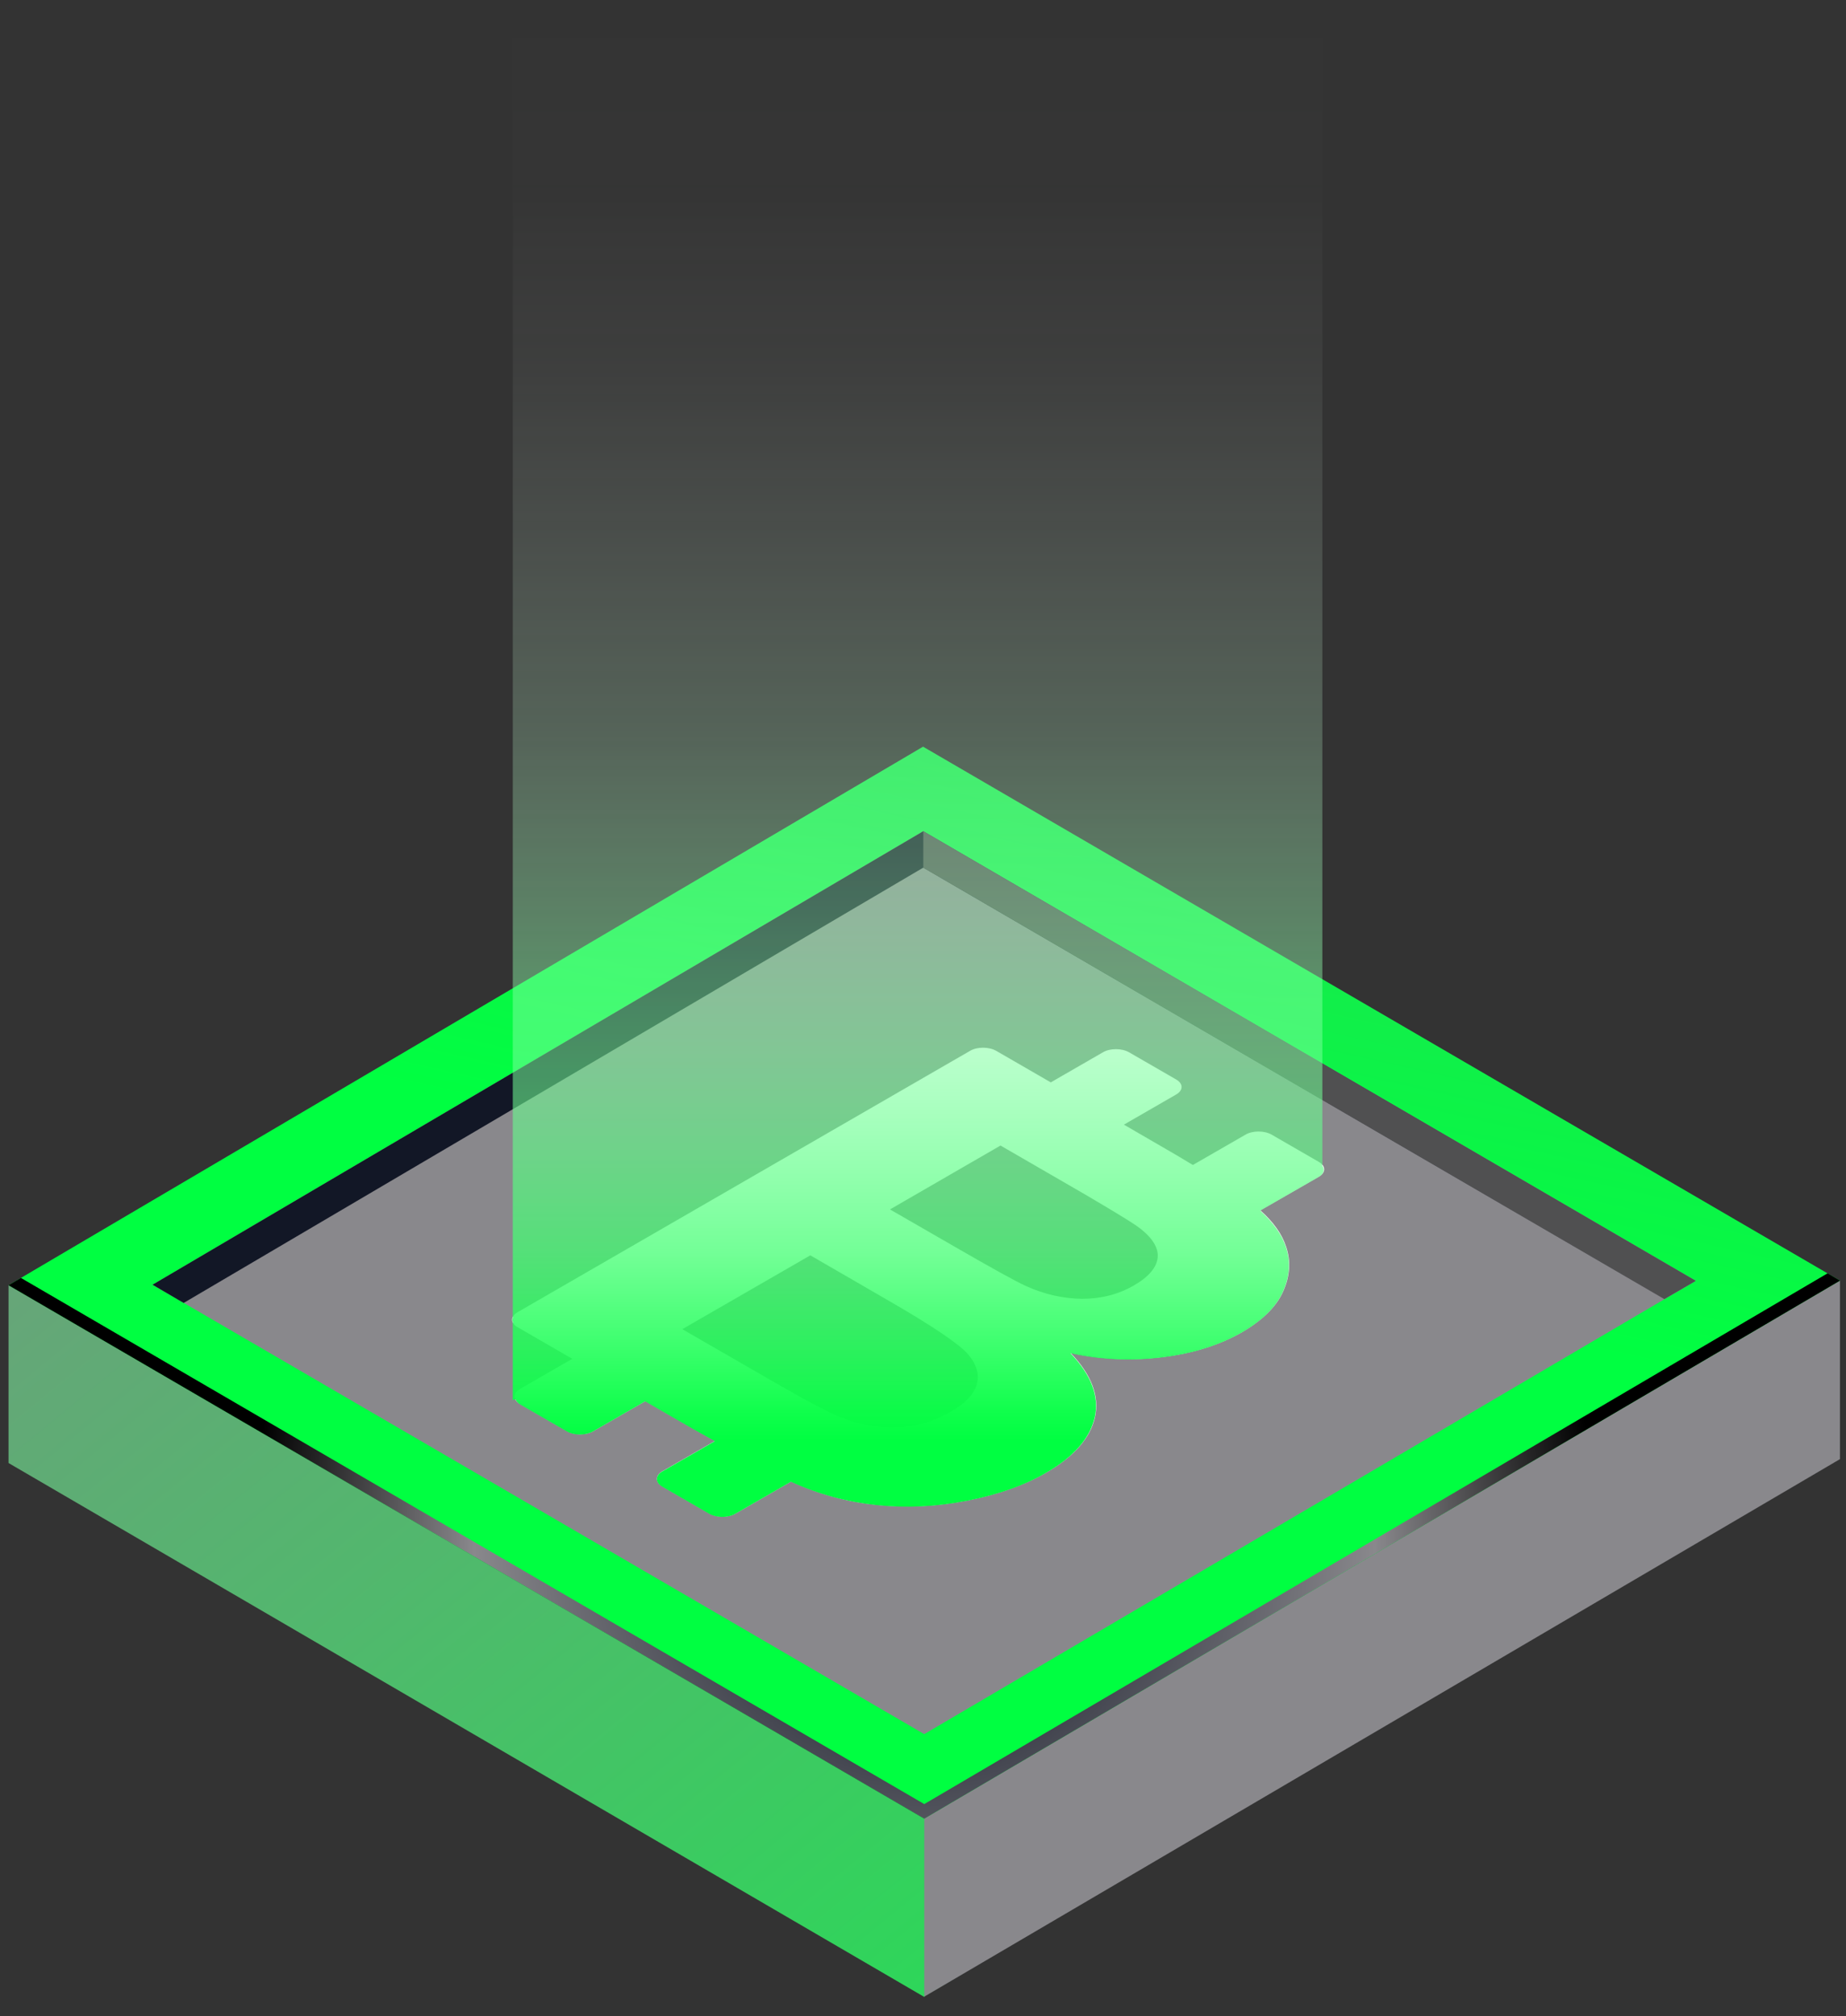 <svg width="76" height="83" viewBox="0 0 76 83" fill="none" xmlns="http://www.w3.org/2000/svg">
<rect x="0" y="0" width="76" height="83" fill="#333333" stroke="none"/>
<path d="M38.031 74.868V82.208L75.751 60.068V52.718L38.031 74.868Z" fill="url(#paint0_linear_849_1261)"/>
<path d="M38.052 74.868V82.208L0.352 60.228V52.908L38.052 74.868Z" fill="url(#paint1_linear_849_1261)"/>
<path d="M0.352 52.908L38.052 74.868L75.752 52.718L38.002 30.738L0.352 52.908Z" fill="url(#paint2_linear_849_1261)"/>
<path d="M6.281 52.888L38.011 34.218L69.811 52.728L38.051 71.388L6.281 52.888Z" fill="#89888C"/>
<path d="M38.011 35.718L68.521 53.478L69.811 52.728L38.011 34.218L6.281 52.888L7.561 53.638L38.011 35.718Z" fill="url(#paint3_linear_849_1261)"/>
<path d="M38.012 35.718L68.522 53.478L69.812 52.728L38.012 34.218V35.718Z" fill="#505051"/>
<path style="mix-blend-mode:screen" d="M38.052 74.268L0.862 52.608L0.352 52.908L38.052 74.868L75.752 52.718L75.242 52.418L38.052 74.268Z" fill="url(#paint4_radial_849_1261)"/>
<path d="M27.271 60.568L29.441 59.318C28.861 58.998 28.221 58.628 27.521 58.228L26.571 57.678L24.421 58.918C24.131 59.088 23.651 59.088 23.351 58.918L21.411 57.798C21.111 57.628 21.111 57.348 21.411 57.178L23.561 55.938L21.311 54.638C21.011 54.468 21.011 54.188 21.311 54.018L39.941 43.258C40.231 43.088 40.711 43.088 41.011 43.258L43.261 44.558L45.411 43.318C45.701 43.148 46.181 43.148 46.481 43.318L48.421 44.438C48.721 44.608 48.721 44.888 48.421 45.058L46.271 46.298L48.391 47.528C48.641 47.678 48.881 47.818 49.111 47.958L51.281 46.708C51.571 46.538 52.051 46.538 52.351 46.708L54.291 47.828C54.591 47.998 54.591 48.278 54.291 48.448L51.891 49.828C52.421 50.298 52.781 50.798 52.951 51.328C53.151 51.918 53.111 52.528 52.831 53.158C52.541 53.818 51.921 54.408 51.001 54.918C50.251 55.328 49.331 55.638 48.341 55.798C46.901 56.038 45.481 55.998 44.081 55.698C44.941 56.598 45.271 57.478 45.081 58.338C44.891 59.198 44.221 59.958 43.081 60.618C42.181 61.138 41.101 61.518 39.841 61.768C38.571 62.018 37.321 62.078 36.081 61.948C34.881 61.828 33.711 61.508 32.571 60.988L30.281 62.308C29.991 62.478 29.511 62.478 29.211 62.308L27.271 61.188C26.971 61.018 26.971 60.738 27.271 60.568ZM41.191 47.158L36.641 49.788L39.261 51.298C40.821 52.198 41.811 52.748 42.231 52.938C43.001 53.288 43.771 53.458 44.551 53.468C45.331 53.468 46.041 53.288 46.681 52.918C47.291 52.568 47.621 52.178 47.661 51.768C47.701 51.358 47.431 50.928 46.841 50.498C46.491 50.248 45.371 49.568 43.491 48.488L41.191 47.158ZM33.361 51.678L28.091 54.718L31.801 56.858C33.241 57.688 34.201 58.198 34.671 58.368C35.371 58.648 36.121 58.778 36.911 58.758C37.701 58.738 38.451 58.518 39.141 58.118C39.731 57.778 40.091 57.408 40.211 56.998C40.331 56.598 40.211 56.178 39.861 55.758C39.501 55.338 38.411 54.598 36.591 53.548L33.361 51.678Z" fill="white"/>
<path style="mix-blend-mode:screen" d="M54.441 47.968V0.988H21.111V54.248C21.091 54.308 21.091 54.358 21.111 54.418V57.638L21.221 57.608C21.251 57.678 21.311 57.748 21.401 57.808L23.341 58.928C23.641 59.098 24.111 59.098 24.411 58.928L26.561 57.688L27.511 58.238C28.211 58.648 28.851 59.008 29.431 59.328L27.261 60.578C26.971 60.748 26.971 61.028 27.261 61.198L29.201 62.318C29.501 62.488 29.981 62.488 30.271 62.318L32.561 60.998C33.701 61.518 34.871 61.828 36.071 61.958C37.311 62.088 38.561 62.028 39.831 61.778C41.101 61.528 42.181 61.148 43.071 60.628C44.211 59.968 44.871 59.208 45.071 58.348C45.261 57.488 44.931 56.608 44.071 55.708C45.471 56.018 46.891 56.048 48.331 55.808C49.321 55.648 50.241 55.338 50.991 54.928C51.921 54.418 52.531 53.828 52.821 53.168C53.101 52.538 53.141 51.928 52.941 51.338C52.771 50.818 52.411 50.318 51.881 49.838L54.281 48.458C54.511 48.328 54.551 48.138 54.431 47.978L54.441 47.968Z" fill="url(#paint5_linear_849_1261)"/>
<defs>
<linearGradient id="paint0_linear_849_1261" x1="58.811" y1="71.778" x2="66.831" y2="89.768" gradientUnits="userSpaceOnUse">
<stop offset="0.04" stop-color="#89888C"/>
<stop offset="0.19" stop-color="#799583"/>
<stop offset="0.49" stop-color="#51B86D"/>
<stop offset="0.9" stop-color="#10F049"/>
<stop offset="1" stop-color="#00FF41"/>
</linearGradient>
<linearGradient id="paint1_linear_849_1261" x1="-20.908" y1="18.698" x2="56.122" y2="112.508" gradientUnits="userSpaceOnUse">
<stop offset="0.04" stop-color="#89888C"/>
<stop offset="0.19" stop-color="#799583"/>
<stop offset="0.49" stop-color="#51B86D"/>
<stop offset="0.9" stop-color="#10F049"/>
<stop offset="1" stop-color="#00FF41"/>
</linearGradient>
<linearGradient id="paint2_linear_849_1261" x1="62.732" y1="-57.232" x2="38.732" y2="49.768" gradientUnits="userSpaceOnUse">
<stop offset="0.04" stop-color="#89888C"/>
<stop offset="0.19" stop-color="#799583"/>
<stop offset="0.49" stop-color="#51B86D"/>
<stop offset="0.9" stop-color="#10F049"/>
<stop offset="1" stop-color="#00FF41"/>
</linearGradient>
<linearGradient id="paint3_linear_849_1261" x1="31.461" y1="43.548" x2="53.791" y2="74.958" gradientUnits="userSpaceOnUse">
<stop stop-color="#121726"/>
<stop offset="1" stop-color="#89888C"/>
</linearGradient>
<radialGradient id="paint4_radial_849_1261" cx="0" cy="0" r="1" gradientUnits="userSpaceOnUse" gradientTransform="translate(38.052 63.638) scale(27.81 27.81)">
<stop offset="0.1" stop-color="#121726"/>
<stop offset="0.35" stop-color="#474953"/>
<stop offset="0.67" stop-color="#89888C"/>
<stop offset="1"/>
</radialGradient>
<linearGradient id="paint5_linear_849_1261" x1="37.801" y1="59.308" x2="37.801" y2="0.038" gradientUnits="userSpaceOnUse">
<stop stop-color="#00FF41"/>
<stop offset="0.02" stop-color="#08FF46" stop-opacity="0.97"/>
<stop offset="0.13" stop-color="#41FF71" stop-opacity="0.74"/>
<stop offset="0.25" stop-color="#73FF97" stop-opacity="0.55"/>
<stop offset="0.37" stop-color="#9EFFB7" stop-opacity="0.38"/>
<stop offset="0.49" stop-color="#C1FFD1" stop-opacity="0.24"/>
<stop offset="0.62" stop-color="#DCFFE5" stop-opacity="0.14"/>
<stop offset="0.74" stop-color="#EFFFF3" stop-opacity="0.06"/>
<stop offset="0.87" stop-color="#FBFFFC" stop-opacity="0.01"/>
<stop offset="1" stop-color="white" stop-opacity="0"/>
</linearGradient>
</defs>
</svg>
